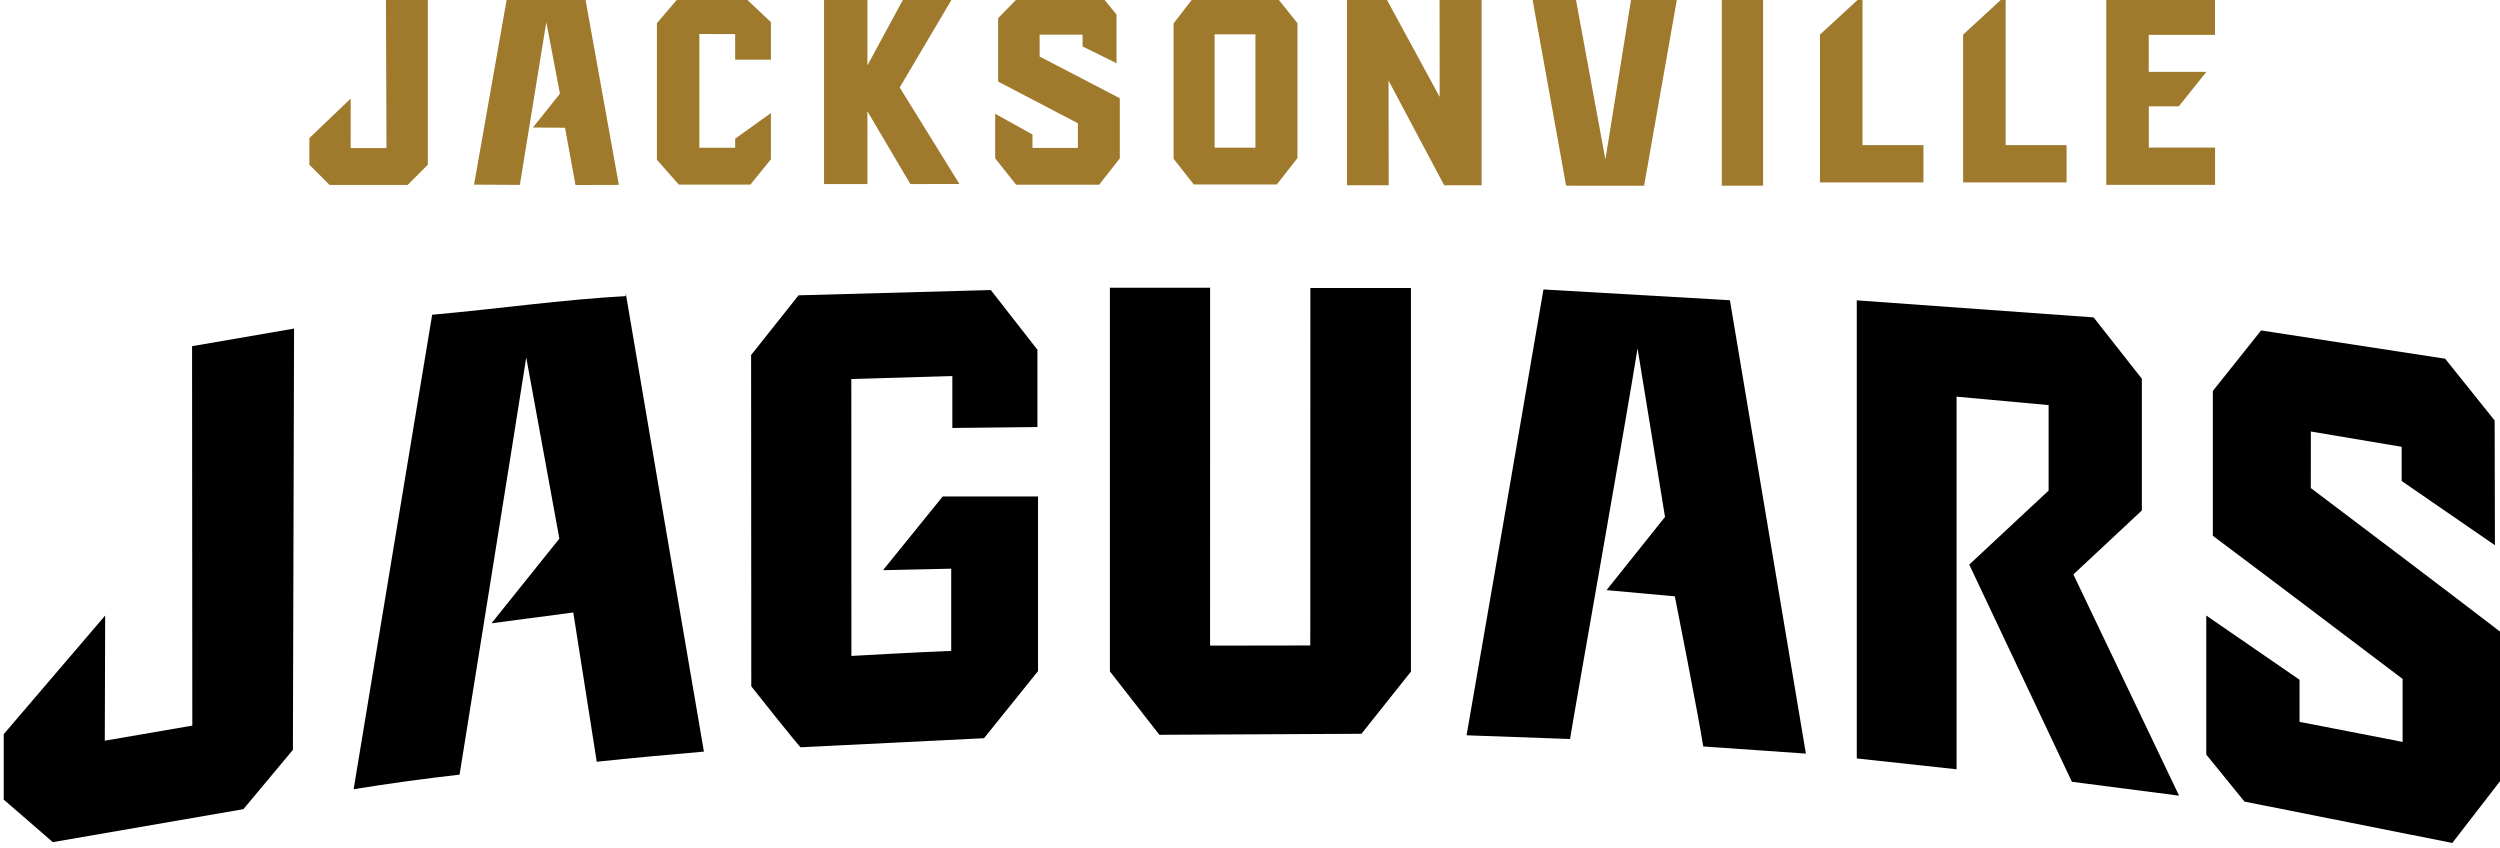 <?xml version="1.0" encoding="UTF-8" standalone="no"?>
<svg xmlns:rdf="http://www.w3.org/1999/02/22-rdf-syntax-ns#" xmlns="http://www.w3.org/2000/svg" xml:space="preserve" height="64.8" viewBox="0 0 190.907 64.802" width="191" version="1.1" xmlns:cc="http://creativecommons.org/ns#" xmlns:dc="http://purl.org/dc/elements/1.1/"><g transform="matrix(1.25 0 0 -1.25 -286 527)"><g style="" transform="matrix(.25 0 0 .25 229 297)"><g><path d="m344 428v-93.8l-12.1-15.2c-16.5-0.125-32.9-0.125-49.4-0.249l-12.1 15.5v93.8h24.5l-0.01-87.5 24.5 0.041 0.023 87.4h24.5"/><path d="m152 426c-15.5-0.846-31-3.1-47.3-4.55-6.42-38.6-12.8-77.4-19.2-116 8.61 1.39 17.3 2.58 25.9 3.56 0 0 14.1 87.8 16.3 102l8.1-44.3-16.6-20.7 20 2.65 5.74-36.5c8.63 0.934 17.4 1.71 26.2 2.48-6.45 37.8-12.7 74.1-19.1 112"/><path d="m215 359 16.6 0.364v-20.1c-7.88-0.298-24.4-1.23-24.4-1.23l-0.021 67.7 24.7 0.734v-12.7l20.8 0.221v18.9l-11.4 14.6-47-1.29-11.6-14.6 0.043-81s12.1-15.3 12.1-14.9l44.8 2.22 13.2 16.4v42.7h-23.3l-14.5-17.9"/><path d="m422 425-45.6 2.63c-6.24-36.6-12.5-72.7-18.8-109l25.3-0.908c1.04 6.65 14.1 80.2 16.5 95.5l6.72-41.2-14.3-17.9 16.7-1.52s5.92-29.9 6.94-36.7l25.1-1.75-18.6 111"/><path d="m506 358 16.7 15.6v32.2l-11.8 15-57.9 4.17v-112c9.73-1.05 14.7-1.6 24.4-2.65v91.1l22.5-2.06v-20.9l-19.4-18.1 25.1-53.1 26.2-3.39-25.8 54"/><path d="m564 379 0.02 13.9c6.88-1.15 15.4-2.57 22.2-3.74v-8.36l22.8-15.7-0.069 30.5-12.1 15.1-45 6.91-11.8-14.8v-35.4c15.5-11.6 30.9-23.3 46.4-35l-0.001-15.4c-7.89 1.56-17.4 3.38-25.2 4.9v10.3l-22.8 15.7v-34l9.35-11.5c13.3-2.59 37.1-7.42 50.8-10.1l11.9 15.4v36.1c-15.4 11.8-30.9 23.5-46.4 35.2"/></g><g fill="#9f792c"><path d="m93.4 499 0.129-36.8h-8.75l0.004 12.1-10.1-9.65v-6.53l4.93-4.93h19.1l4.93 4.93v40.9h-10.2"/><path d="m296 490h9.98v-27.7h-9.98v27.7zm15.2 9.06h-20.3l-4.93-6.38v-33.1l4.93-6.28h20.3l5.05 6.44v33l-5.05 6.3"/><path d="m420 453h10.1v45.8h-10.1v-45.8z"/><path d="m514 499v-45.8h26.6v9.11h-16.2v10.1h7.34l6.74 8.42h-14.1v9.04h16.2v9.11l-26.6 0.017"/><path d="m444 490v-36.2h25.3v9.12h-14.9v36.6l-10.3-9.49"/><path d="m142 499-19-0.045-8.06-45.7 11.2-0.058 6.47 39.8 3.33-17.5-6.61-8.27 7.85-0.058 2.56-14 10.6 0.027-8.24 45.8"/><path d="m165 499-5.35-6.26v-33.4l5.35-6.07h17.5l5.02 6.19v11.3l-8.74-6.26v-2.21h-8.75v27.8l8.75-0.024v-6.26h8.74v9.18l-6.48 6.12h-16"/><path d="m248 499-4.93-5.04v-15.5l19.5-10.2v-6.02l-11.1-0.009v3.29l-9.12 5.06v-10.9l5.12-6.44h20.3l5.05 6.44v14.7l-19.6 10.2v5.35h10.5v-2.89l8.3-4.1 0.004 11.9-3.41 4.15h-20.6"/><path d="m382 453 19-0.014 8.07 45.8-11.2 0.014-6.33-39.4-7.26 39.4-10.6-0.014 8.26-45.8"/><path d="m232 499h-11.9l-8.99-16.6v16.6h-10.6v-45.6h10.6v17.8l10.5-17.8 12 0.016-14.6 23.6 13 22"/><path d="m351 499 0.023-24.3-13.2 24.3h-9.46v-45.9h10.2l-0.037 25.6 13.6-25.6h9.15v45.9l-10.3 0.003"/><path d="m479 490v-36.2h25.3v9.12h-14.9v36.6l-10.3-9.49"/></g><path d="m46 414 0.062-93-21.4-3.69 0.093 30.6l-24.8-29v-16l12-10.4 46.6 8.06 12.1 14.5 0.282 103-25-4.32"/></g></g></svg>
